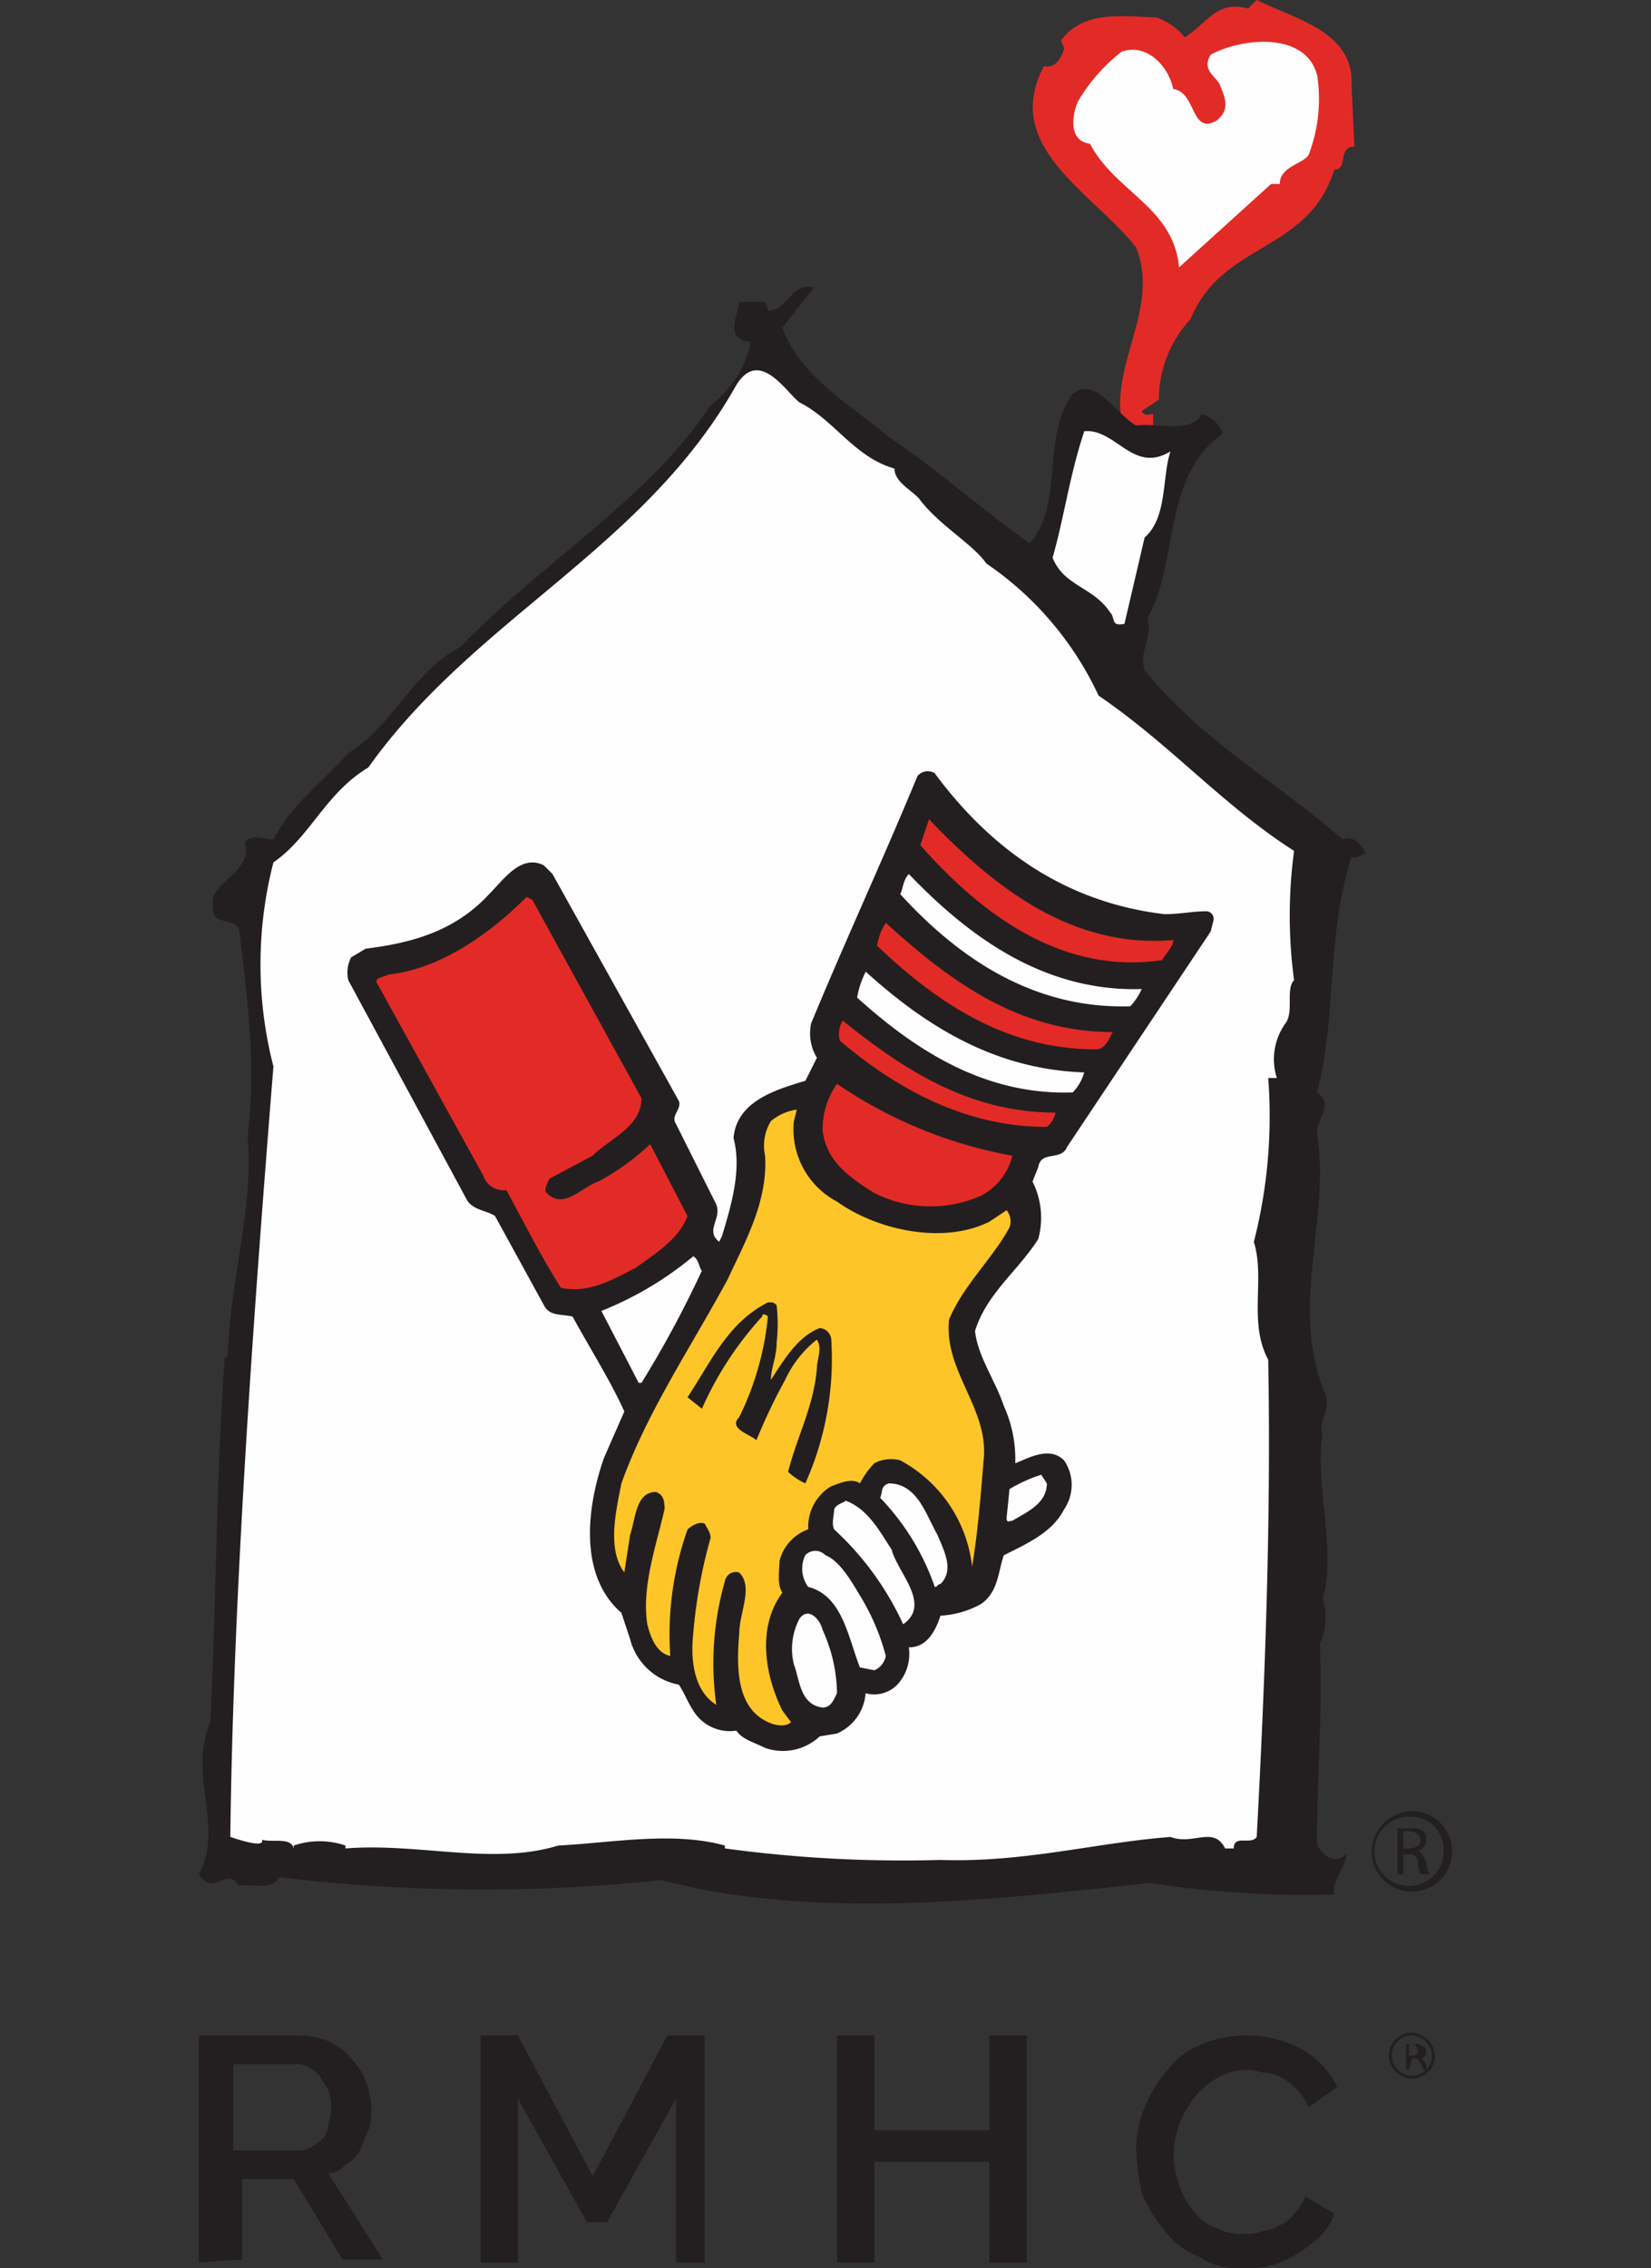 <svg xmlns="http://www.w3.org/2000/svg" xmlns:xlink="http://www.w3.org/1999/xlink" width="88.533" height="121.622" viewBox="0 0 88.533 121.622">
  <rect x="0" y="0" width="88.533" height="121.622" fill="#333333" stroke="none"/>
  <defs>
    <clipPath id="clip-path">
      <path id="Path_24237" data-name="Path 24237" d="M0,0H88.533V121.622H0Z" fill="#fff" stroke="#707070" stroke-width="1.333"/>
    </clipPath>
  </defs>
  <g id="rmhc-logo" transform="translate(-8.471 -6.638)">
    <g id="Mask_Group_97" data-name="Mask Group 97" transform="translate(8.471 6.638)" clip-path="url(#clip-path)">
      <g id="rmhc-logo-2" data-name="rmhc-logo" transform="translate(10.663 0)">
        <g id="Group_3810" data-name="Group 3810" transform="translate(0 0)">
          <path id="Path_24295" data-name="Path 24295" d="M91.311,139.939a1.326,1.326,0,0,1,1.233,1.233,1.216,1.216,0,0,1-1.233,1.233,1.233,1.233,0,1,1,0-2.466Zm0,.154a1.079,1.079,0,1,0,1.079,1.079,1.158,1.158,0,0,0-1.079-1.079Zm-.154,1.85H91v-1.387h.462a.566.566,0,0,1,.462.154c.154,0,.154.154.154.308a.332.332,0,0,1-.308.308h0c.154,0,.154.154.308.308,0,.154,0,.308.154.308h-.308a.477.477,0,0,0-.154-.308.332.332,0,0,0-.308-.308h-.154l-.154.617Zm0-.771h.154c.154,0,.308,0,.308-.308a.332.332,0,0,0-.308-.308h-.154v.617Zm-63.046,5.087H31.5a1.39,1.39,0,0,0,.771-.154c.154-.154.462-.308.617-.462a1.177,1.177,0,0,0,.308-.771,2.852,2.852,0,0,0,0-1.85c-.154-.308-.308-.462-.462-.771a2.128,2.128,0,0,0-.617-.462,1.39,1.39,0,0,0-.771-.154H28.111v4.624Zm-1.85,6.012V140.093h5.4a4.561,4.561,0,0,1,1.541.308,3.71,3.71,0,0,1,1.233.925,3.356,3.356,0,0,1,.771,1.233,4.5,4.5,0,0,1,.308,1.387,3.394,3.394,0,0,1-.154,1.233c-.154.308-.308.771-.462,1.079a1.858,1.858,0,0,1-.771.771,1.332,1.332,0,0,1-.925.462l2.929,4.624H33.969L31.348,147.8H28.574v4.316l-2.312.154Zm25.588,0v-8.786l-3.7,6.628H47.071l-3.7-6.628v8.786h-2V140.093h2l4.008,7.553,4.008-7.553h2v12.178Zm18.806-12.178v12.178h-2v-5.4H62.486v5.4h-2V140.093h2v5.087h6.166v-5.087Zm5.858,6.012a6.727,6.727,0,0,1,1.7-4.162,4.208,4.208,0,0,1,1.85-1.387,6.308,6.308,0,0,1,5.4.308,4.685,4.685,0,0,1,1.85,2l-1.541,1.079a3.224,3.224,0,0,0-.617-.925,2.706,2.706,0,0,0-.771-.617,2.191,2.191,0,0,0-.925-.308c-.308,0-.617-.154-.925-.154a3.107,3.107,0,0,0-1.7.462,4.155,4.155,0,0,0-1.233,1.079,6.248,6.248,0,0,0-.771,1.387,5.477,5.477,0,0,0-.308,1.541,5.541,5.541,0,0,0,.308,1.7A4.042,4.042,0,0,0,79.6,149.5a2.4,2.4,0,0,0,1.233.925,2.779,2.779,0,0,0,1.541.308,1.955,1.955,0,0,0,.925-.154,2.191,2.191,0,0,0,.925-.308,1.539,1.539,0,0,0,.771-.617,3.225,3.225,0,0,0,.617-.925l1.541.925a3.356,3.356,0,0,1-.771,1.233,8.55,8.55,0,0,1-1.233.925,5.476,5.476,0,0,1-1.387.617,4.752,4.752,0,0,1-1.541.154,3.715,3.715,0,0,1-2.312-.617,4.208,4.208,0,0,1-1.85-1.387,8.74,8.74,0,0,1-1.233-2,15.371,15.371,0,0,1-.308-2.466" transform="translate(-26.261 -30.957)" fill="#231f20"/>
          <path id="Path_24296" data-name="Path 24296" d="M96.632,14.725l.154,3.237c-.925,0-.308,1.233-1.079,1.233C94.32,23.665,89.7,23.049,88,27.211a6.329,6.329,0,0,0-1.7,4.316l-.925.617c.154.308.462.154.617.154v.925H84.455c-1.079-3.237,2-6.474.617-9.865-2.312-2.929-7.245-5.4-4.933-9.711.617.154.925-.462,1.079-.925,0-.154-.154-.308-.154-.462,1.233-1.7,3.545-1.233,5.087-1.233A3.524,3.524,0,0,1,87.692,12.1c1.233-.771,1.7-2,3.391-1.541l.462-.462c2.158,1.079,5.241,1.7,5.087,4.624" transform="translate(-34.819 -10.101)" fill="#e22b26"/>
          <path id="Path_24297" data-name="Path 24297" d="M95.2,14.536a8.338,8.338,0,0,1-.462,4.316c-.308.462-1.541.617-1.541,1.541h-.462L87.8,24.864c-.308-3.237-3.391-4.008-4.779-6.628-1.233-.154-.925-1.7-.617-2.312a9.437,9.437,0,0,1,2.312-2.62c1.233-.462,2.466.617,2.775,2,1.233.154.925,2.466,2.312,1.7.771-.617.462-1.233.154-2-.308-.462-.925-.771-.462-1.541,1.7-.925,5.087-1.233,5.7,1.079" transform="translate(-35.236 -10.529)" fill="#fefefe"/>
          <path id="Path_24298" data-name="Path 24298" d="M57.553,30.615c.925,2.62,3.7,4.162,5.7,5.858,2.775,1.85,4.933,3.854,7.553,5.7,1.85-2,.617-5.7,2.312-8.016,1.233-.925,2.158.925,3.391,1.7,1.233-.154,2.929.462,3.545-.617.462.154,1.079.617,1.079,1.079-3.237,2.312-2.312,6.937-4.008,9.865.308,1.079-.462,1.7-.154,2.775,2.929,3.7,7.091,6.012,10.636,9.095.617-.308,1.079.462,1.233.771-.308,0-.462.308-.771.154-1.387,4.47-.771,8.632-1.85,12.64.925.617,0,1.387,0,2.158.771,4.624-1.541,9.4.462,14.027.308.925-.462,1.541-.154,2.158-.462,2.466.771,6.32,0,8.786a3.463,3.463,0,0,1-.154,2.466c.154,3.854-.154,7.091-.154,10.636.154.617.925,1.233,1.541.617.154.462-.771,1.387-.617,2.158a54.705,54.705,0,0,1-9.865-.617c-8.632.925-18.035,2-26.2-.154a91.116,91.116,0,0,1-20.5-.154c-.462.771-1.387.308-2.158.462-.617-1.079-1.387.617-2.158-.617,1.387-2.62-.617-5.241.617-8.17.308-6.166.308-13.1.771-19.577H27.8c.154-4.316,1.387-7.707,1.079-11.869.462-3.7,0-7.245-.462-11.1-.462-.617-1.541-.154-1.387-1.233-.308-1.233,2.158-1.7,1.7-3.391.308-.462,1.079-.154,1.541-.154.925-1.85,2.621-3.083,4.008-4.624,2.466-1.541,3.391-4.316,6.012-5.7,4.47-4.624,10.02-7.861,13.411-12.948a5.671,5.671,0,0,0,2.158-3.391c-1.387-.154-.771-1.233-.617-2.158h1.387c0,.154.154.308.154.462,1.079,0,1.233-1.541,2.466-1.233l-1.7,2.158Z" transform="translate(-26.261 -13.043)" fill="#231f20"/>
          <path id="Path_24299" data-name="Path 24299" d="M58.8,35.481c1.85.925,2.929,2.929,5.087,3.545,0,.771,1.079,1.233,1.387,1.7,1.079,1.387,2.775,2.312,3.545,3.391A17.5,17.5,0,0,1,74.834,51.2c3.854,2.62,6.628,5.858,10.482,8.324a26.1,26.1,0,0,0,0,6.937c-.462.462,0,1.7-.462,2.312a3.3,3.3,0,0,0-.462,2.929h-.462a27.115,27.115,0,0,1-.771,8.786c.617,2-.308,4.316.771,6.32.154,8.324-.154,16.956-.617,25.588-.308.462-1.233-.154-1.233.617h-.462c-.617-1.233-1.7-.154-2.929-.617-4.008.308-7.861,1.387-12.332,1.233a70.777,70.777,0,0,1-11.561-.617v-.154c-2.775-.771-6.012-.154-8.941,0-3.545,1.079-7.4-.154-11.407.154v-.154a4.271,4.271,0,0,0-2.775,0v.154c-.154-.617-1.079-.308-1.7-.462.154.462-1.233,0-1.7-.154.154-12.948,1.233-27.9,2.312-41.311a21.932,21.932,0,0,1,0-10.944c2-1.387,2.775-3.7,5.087-5.087,5.7-8.016,14.8-11.715,19.731-20.5,1.233-2,2.62.308,3.391.925M78.688,38.1c-.462,1.387-.154,3.545-1.387,4.624L76.221,47.35c-.771.154-.462-.308-.771-.617-.925-1.387-2.466-1.387-3.083-2.929.617-2.158.925-4.47,1.7-6.782,1.7-.154,2.62,2.312,4.624,1.079" transform="translate(-26.586 -13.9)" fill="#fefefe"/>
          <path id="Path_24300" data-name="Path 24300" d="M67.245,59.482c3.083,4.162,7.091,6.937,12.332,7.553.771,0,1.541-.154,2.158-.154a.409.409,0,0,1,.462.462l-.154.617L74.336,79.521c-.308.771-1.387.154-1.541,1.079l-.308.771a4.315,4.315,0,0,1,.308,3.083c-1.079,1.7-2.775,2.929-3.391,4.933.154,1.387,1.079,2.62,1.541,4.008a6.9,6.9,0,0,1,.617,3.083c.771-.308,1.85-.925,2.62-.154a2.324,2.324,0,0,1,0,2.621c-.617,1.233-2,1.85-3.237,2.466-.308.925-.308,2-1.233,2.62a5.018,5.018,0,0,1-2.158.617c-.308.925-.771,1.7-1.7,1.7a2.427,2.427,0,0,1-.617,2,1.74,1.74,0,0,1-1.7.462A2.563,2.563,0,0,1,62,110.967l-.925.154a2.877,2.877,0,0,1-2.929.617c-.617-.308-1.233-.462-1.541-.925a2.293,2.293,0,0,1-2.312-1.079c-.308-.462-.462-.925-.771-1.387a3.317,3.317,0,0,1-2.62-2.466l-.462-1.387c-2.312-2-1.85-5.7-.925-8.324L50.6,93.7c-.771-1.7-1.85-3.391-2.775-5.087-.617-.154-1.233,0-1.541-.617l-2.62-4.779c-.462-.308-1.233-.308-1.541-.925L35.8,70.581a1.739,1.739,0,0,1,.154-1.233l.771-.462c2.466-.308,4.779-.925,6.628-2.929.771-.771,1.7-2.158,2.929-1.541l.462.462,6.782,12.178c.154.462-.462.771-.154,1.233L55.53,82.6c.308.771-.617,1.387.154,2l.154-.308c.462-1.541,1.079-3.545.617-5.241.154-2,2.312-2.62,3.854-3.083l.617-1.233a2.523,2.523,0,0,1-.308-1.85c1.85-4.47,3.854-8.786,5.7-13.257a.726.726,0,0,1,.925-.154" transform="translate(-27.783 -18.017)" fill="#231f20"/>
          <path id="Path_24301" data-name="Path 24301" d="M85.922,68.914c0,.308-.308.617-.617,1.079-5.241.771-9.557-2.312-12.948-6.166l.462-1.387c3.545,3.7,7.707,6.937,13.1,6.474" transform="translate(-33.666 -18.508)" fill="#e22b26"/>
          <path id="Path_24302" data-name="Path 24302" d="M84.02,72.1a3.225,3.225,0,0,1-.617.925c-5.087.154-9.095-2.466-12.332-6.012.154-.308.154-.771.462-1.079,3.391,3.545,7.4,6.32,12.486,6.166" transform="translate(-33.459 -19.068)" fill="#fefefe"/>
          <path id="Path_24303" data-name="Path 24303" d="M77.1,74.643c-.154.154-.308.925-.925.925-4.779,0-8.478-2.466-11.715-5.549a2.943,2.943,0,0,1,.462-1.233c3.391,3.083,7.091,5.858,12.178,5.858m-25.28,3.545c0,1.541-1.7,2.158-2.62,3.083L46.891,82.5c-.154.308-.308.617-.154.771.925.925,1.85-.308,2.775-.617a12.825,12.825,0,0,0,2.775-2l2,3.854c-.462,1.233-1.7,2-2.775,2.775-1.233.617-2.466,1.387-4.008,1.079-1.079-1.7-2-3.545-2.929-5.241a1.155,1.155,0,0,1-1.233-.771l-5.7-10.328c-.154-.308.308-.308.617-.462,2.775-.308,5.4-2.158,7.4-4.162l.308.154Z" transform="translate(-28.085 -19.304)" fill="#e22b26"/>
          <path id="Path_24304" data-name="Path 24304" d="M80.494,77.568a2.484,2.484,0,0,1-.617,1.079c-4.624.154-8.324-2.158-11.561-5.087a4.9,4.9,0,0,1,.462-1.387c3.237,2.929,6.937,5.241,11.715,5.4" transform="translate(-33.017 -20.071)" fill="#fefefe"/>
          <path id="Path_24305" data-name="Path 24305" d="M78.6,80.228a1.311,1.311,0,0,1-.462.771c-4.316,0-8.016-2-11.1-4.624a1.354,1.354,0,0,1,.154-1.079c3.237,2.62,6.782,4.933,11.407,4.933M76.286,82.54a3.29,3.29,0,0,1-1.7,2.158,6.719,6.719,0,0,1-5.7-.154c-1.233-.771-2.62-1.7-2.775-3.391a4.265,4.265,0,0,1,.771-2.466,24.277,24.277,0,0,0,9.4,3.854" transform="translate(-32.663 -20.573)" fill="#e22b26"/>
          <path id="Path_24306" data-name="Path 24306" d="M62.431,81.6a4.378,4.378,0,0,0,2.312,4.316c2.158,1.541,5.7,2.312,8.17,1.079l.925-.617a.946.946,0,0,1,.154.925c-.925,1.7-2.466,3.083-3.237,4.933-.308,2.775,2.158,4.779,1.85,7.553-.154,1.85-.308,3.854-.617,5.7a7.4,7.4,0,0,0-3.854-5.7,1.933,1.933,0,0,0-1.387.154,4.684,4.684,0,0,0-.771,1.079c-.462-.308-1.079,0-1.541.154a2.536,2.536,0,0,0-1.233,2.312,2.424,2.424,0,0,0-1.541,1.7c0,.462-.154,1.233.154,1.7-1.387,1.85-.925,4.47,0,6.32l.462.617c-.308.308-.925.154-1.233,0-1.7-.771-1.7-2.929-1.541-4.779,0-1.079.771-2.466,0-3.237a.589.589,0,0,0-.771.462,15.94,15.94,0,0,0-.462,6.628c-1.233-.771-1.387-2.466-1.233-3.854a26.985,26.985,0,0,1,.925-5.087c0-.308-.154-.462-.308-.771-.308-.154-.771.154-.925.308a16.841,16.841,0,0,0-.925,6.782c-.771-.154-1.079-1.079-1.233-1.7-.308-2,.462-4.162.925-6.166,0-.308,0-.771-.462-.925-1.079,0-1.079,1.387-1.387,2.312l-.308,2c-.925-1.233-.462-3.237-.154-4.779,1.387-3.854,3.7-7.245,5.7-10.944.925-2,2.158-4.162,2-6.628A2.523,2.523,0,0,1,61.2,81.6a2.77,2.77,0,0,1,1.387-.617l-.154.617Z" transform="translate(-30.523 -21.487)" fill="#fec528"/>
          <path id="Path_24307" data-name="Path 24307" d="M57.367,91.125a57.286,57.286,0,0,1-3.237,6.012h-.154l-2-3.854A18.121,18.121,0,0,0,56.9,90.354c.308.154.308.617.462.771" transform="translate(-30.391 -22.992)" fill="#fefefe"/>
          <path id="Path_24308" data-name="Path 24308" d="M62.26,95.451c0,.771-.308,1.387-.308,2,.617-.925,1.387-2.312,2.62-2.775a.663.663,0,0,1,.617.617A16.355,16.355,0,0,1,63.8,103a3.225,3.225,0,0,1-.925-.617c.462-1.85,1.387-3.545,1.541-5.549,0-.462.308-1.079,0-1.541a5.88,5.88,0,0,0-1.7,2.158,30.808,30.808,0,0,0-1.541,3.237c-.308-.308-1.541-.617-.925-1.233a15.611,15.611,0,0,0,1.541-5.4c-.154-.154-.308-.154-.308,0A18.236,18.236,0,0,0,58.252,99l-.771-.617c1.233-1.85,2.158-4.008,4.316-5.087.308,0,.308,0,.462.154a8.713,8.713,0,0,1,0,2" transform="translate(-31.276 -23.464)" fill="#231f20"/>
          <path id="Path_24309" data-name="Path 24309" d="M77.824,104.774c0,1.079-1.079,1.541-1.85,2-.154,0-.308.154-.308-.154l.154-1.541a8.261,8.261,0,0,1,1.7-.771Zm-5.858,2.775c.308.771.925,1.85.154,2.62-.154,0-.154.154-.308.154a12.946,12.946,0,0,0-2.929-4.779c.154-.308,0-.617.462-.771,1.541,0,2,1.7,2.621,2.775m-2.466.771c.308,1.233,2.158,2.929.617,4.008a15.843,15.843,0,0,0-3.7-5.087c-.154-.308,0-.771,0-1.079.154-.308.462-.308.617-.462,1.233.462,1.85,1.7,2.466,2.62m-1.7,2.466a12.08,12.08,0,0,1,1.387,3.237,1.024,1.024,0,0,1-.617.771l-.771-.154c-.617-1.541-.925-3.854-2.775-4.316a1.654,1.654,0,0,1-.154-1.7.745.745,0,0,1,1.079,0c.771.308,1.387,1.387,1.85,2.158m-2,1.85a8.4,8.4,0,0,1,.771,3.391c-.154.308-.308.771-.771.771-1.233-.154-1.233-1.541-1.541-2.312a3.479,3.479,0,0,1,.308-2.466c.462-.617,1.079,0,1.233.617" transform="translate(-32.35 -25.234)" fill="#fefefe"/>
          <path id="Path_24310" data-name="Path 24310" d="M102.885,127.8h.308c.308,0,.617-.154.617-.462,0-.154-.154-.462-.617-.462h-.308Zm0,1.387h-.308v-2.466h.617a1.155,1.155,0,0,1,.771.154.566.566,0,0,1,.154.462c0,.308-.154.462-.462.617h0c.154,0,.308.154.462.617,0,.308.154.462.154.617h-.462a1.594,1.594,0,0,1-.154-.617.409.409,0,0,0-.462-.462h-.308Zm.462-3.083a1.857,1.857,0,1,0,1.7,1.85,1.749,1.749,0,0,0-1.7-1.85Zm0-.308a2.158,2.158,0,1,1-2.158,2.158,2.2,2.2,0,0,1,2.158-2.158Z" transform="translate(-38.297 -28.685)" fill="#231f20"/>
        </g>
      </g>
    </g>
  </g>
</svg>
